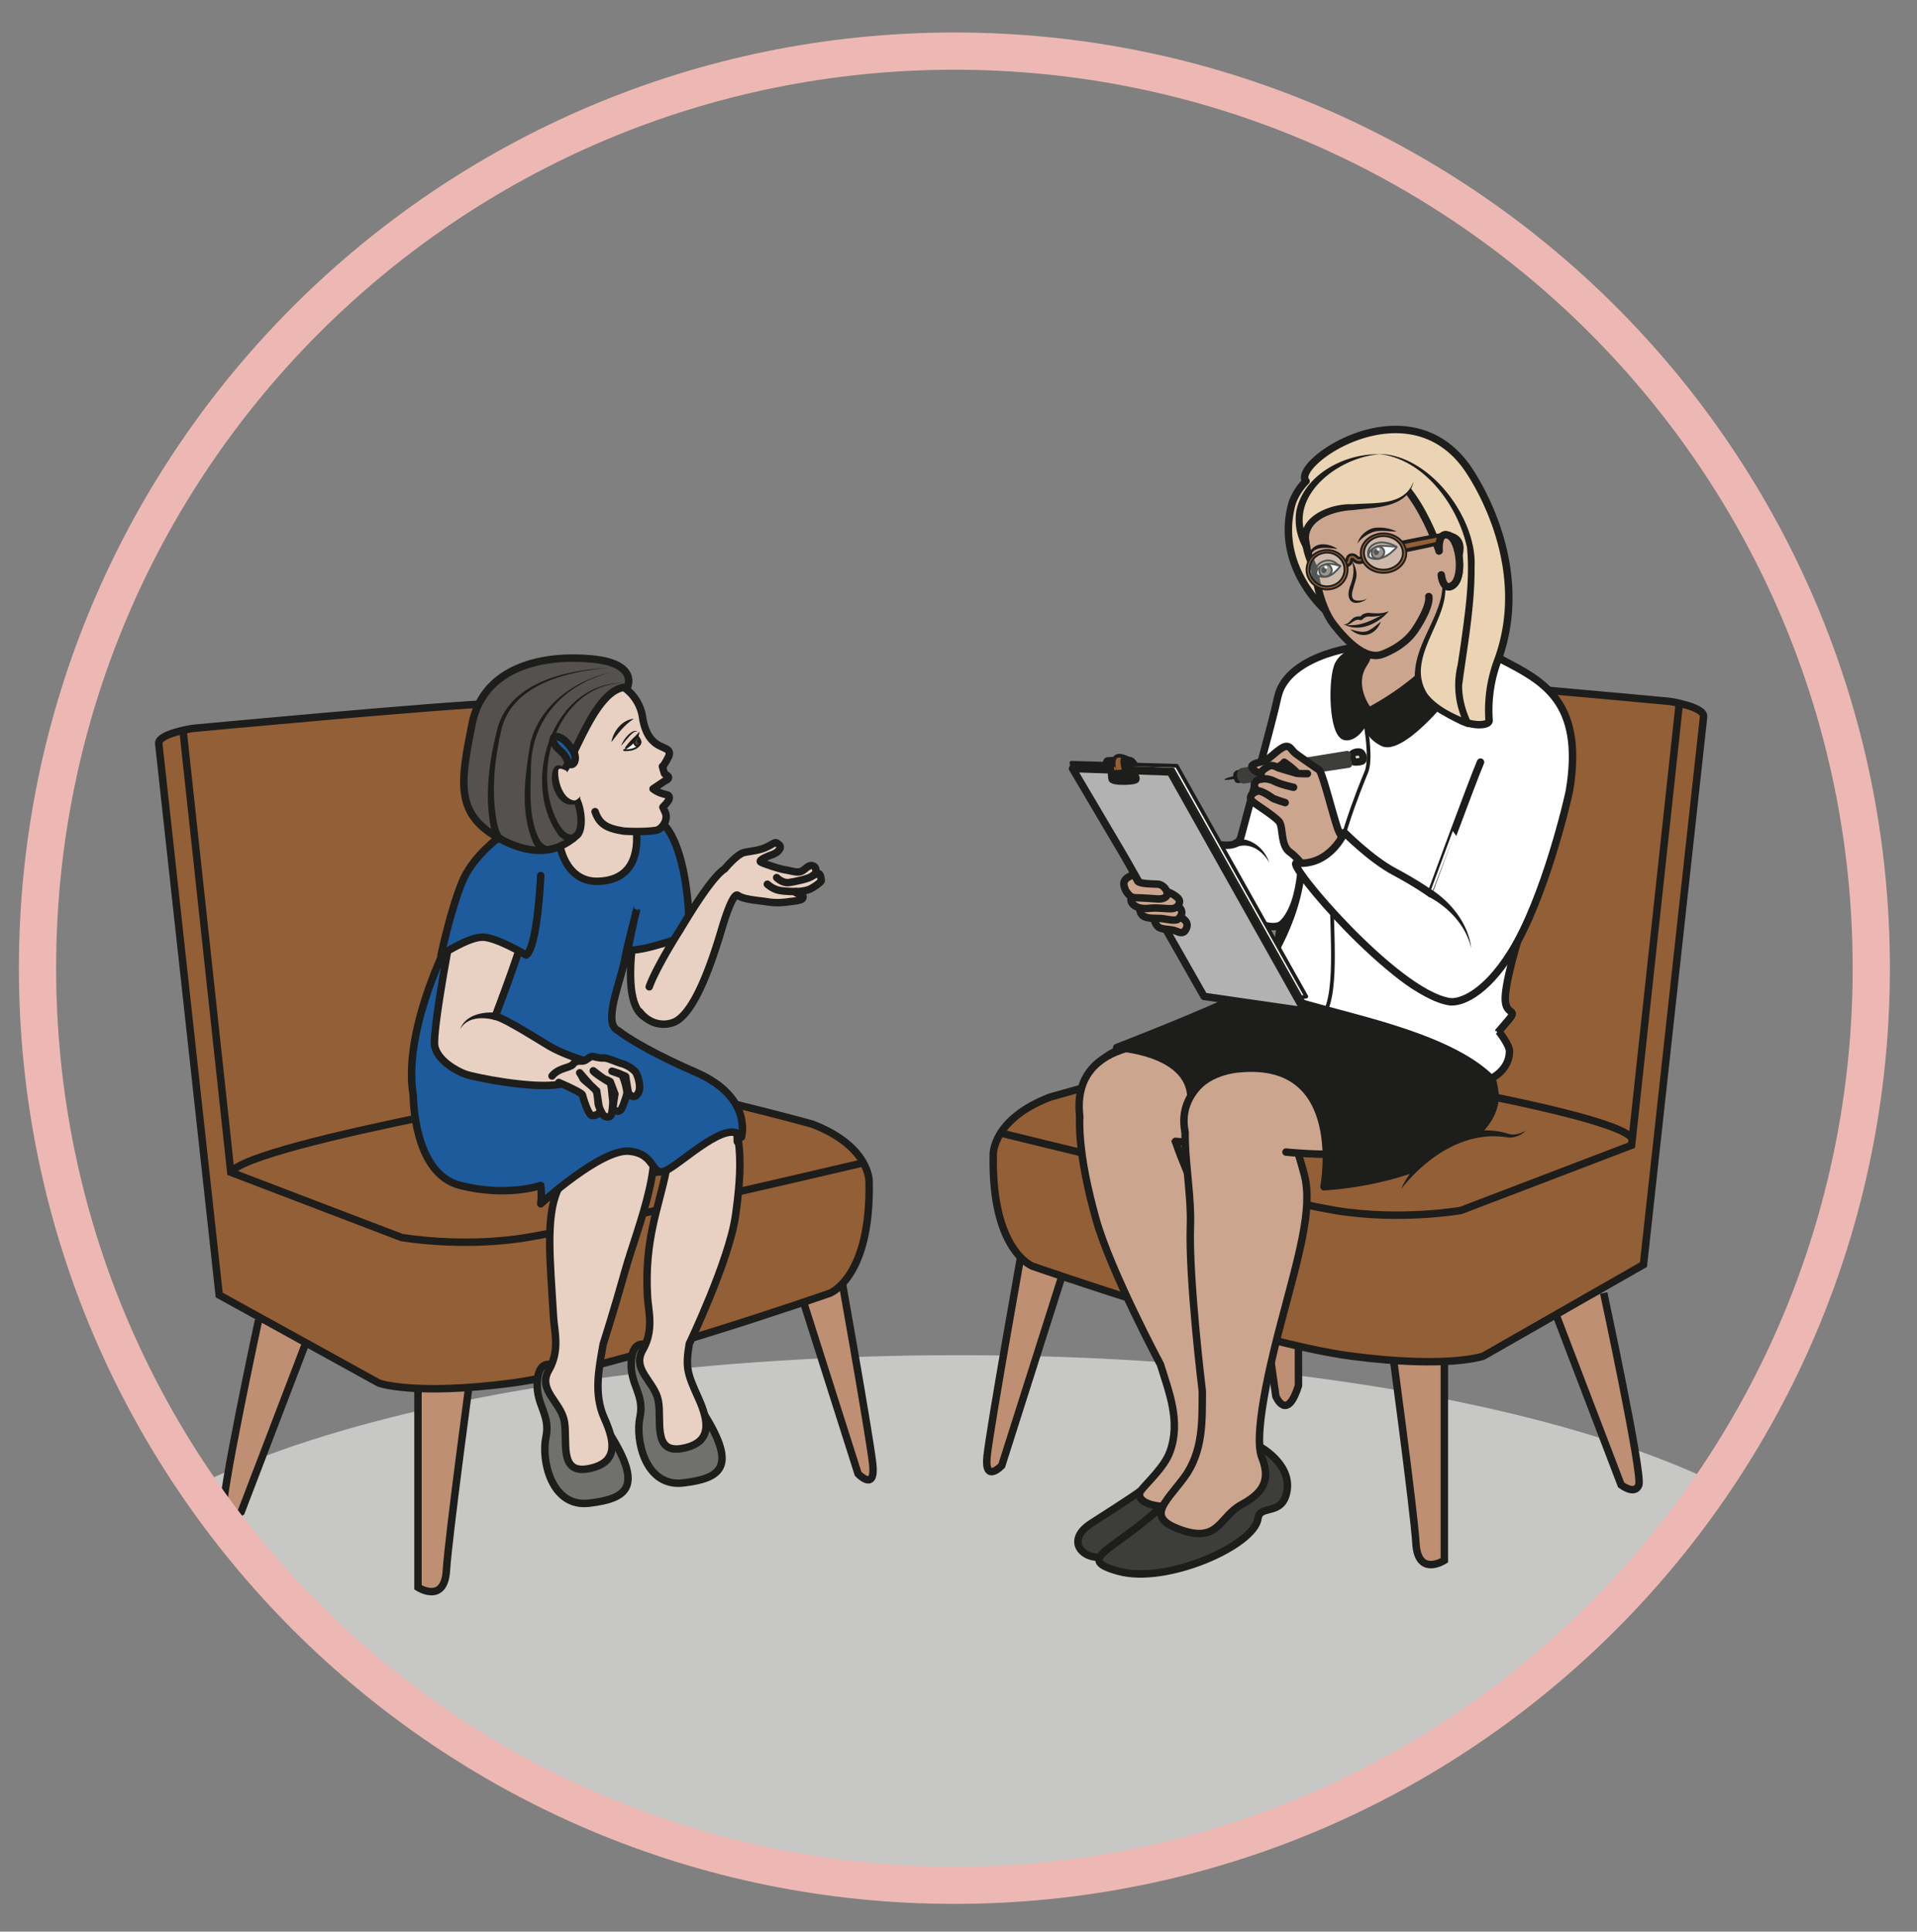 <?xml version="1.0" encoding="UTF-8" standalone="no"?><svg xmlns="http://www.w3.org/2000/svg" xml:space="preserve" viewBox="0 0 343.33 345.88"><rect x="0" y="0" width="343.33" height="345.88" fill="#808080" stroke="none"/><defs><clipPath id="a" clipPathUnits="userSpaceOnUse"><path d="M5.04 129.42C5.04 61.4 60.19 6.24 128.23 6.24c68.03 0 123.19 55.15 123.19 123.18 0 68.04-55.16 123.2-123.2 123.2-68.03 0-123.18-55.16-123.18-123.2"/></clipPath><clipPath id="b" clipPathUnits="userSpaceOnUse"><path d="M183.03 187.64h5.71v-4.93h-5.71z"/></clipPath><clipPath id="c" clipPathUnits="userSpaceOnUse"><path d="M175.73 185.4h5.15v-4.92h-5.15z"/></clipPath><clipPath id="d" clipPathUnits="userSpaceOnUse"><path d="M0 259.4h257.5V0H0Z"/></clipPath></defs><g clip-path="url(#a)" transform="matrix(1.333 0 0 -1.333 0 345.88)"><path d="M0 0c0-20.35-53.86-36.84-120.3-36.84S-240.6-20.34-240.6 0c0 20.35 53.86 36.84 120.3 36.84S0 20.34 0 0" style="fill:#c7c7c6;fill-opacity:1;fill-rule:nonzero;stroke:none" transform="translate(249.15 40.6)"/><path d="m0 0 8.8-23s1.85-1.44 2.38 0c.52 1.43-4.72 25.78-4.72 25.78" style="fill:#be8f73;fill-opacity:1;fill-rule:nonzero;stroke:#1d1d1b;stroke-width:1;stroke-linecap:butt;stroke-linejoin:miter;stroke-miterlimit:10;stroke-dasharray:none;stroke-opacity:1" transform="translate(209.01 83.01)"/><path d="M0 0v-30.05s-3.56-2.3-3.82 2.3C-4.1-23.17-7.25 0-7.25 0" style="fill:#be8f73;fill-opacity:1;fill-rule:nonzero;stroke:#1d1d1b;stroke-width:1;stroke-linecap:butt;stroke-linejoin:miter;stroke-miterlimit:10;stroke-dasharray:none;stroke-opacity:1" transform="translate(194.06 79.93)"/><path d="m0 0 1.77-12.48s1.47-3.56 3.04 1.44L4.79-.67" style="fill:#be8f73;fill-opacity:1;fill-rule:nonzero;stroke:#1d1d1b;stroke-width:1;stroke-linecap:butt;stroke-linejoin:miter;stroke-miterlimit:10;stroke-dasharray:none;stroke-opacity:1" transform="translate(169.65 84.4)"/><path d="m0 0-9.63-30.29S-12-32.8-11.6-29.02C-11.2-25.22-6.77-.5-6.77-.5" style="fill:#be8f73;fill-opacity:1;fill-rule:nonzero;stroke:#1d1d1b;stroke-width:1;stroke-linecap:butt;stroke-linejoin:miter;stroke-miterlimit:10;stroke-dasharray:none;stroke-opacity:1" transform="translate(144.22 92.9)"/><path d="m0 0-8.08-73.61-21.5-12.28s-4.64-1.72-17.82 0c-13.18 1.73-42.76 12.07-42.76 12.07s-5.54 2.05-5.28 14.97c0 0-.19 4.74 7.65 7.75 0 0 21.95 6.32 28.8 6.6l6 46.54s-1.05 3.7 7.12 3.41c8.17-.28 41.39-3.41 41.39-3.41S.13 1.32 0 0" style="fill:#935f36;fill-opacity:1;fill-rule:nonzero;stroke:none" transform="translate(228.89 163.21)"/><path d="m0 0-8.08-73.61-21.5-12.28s-4.64-1.72-17.82 0c-13.18 1.73-42.76 12.07-42.76 12.07s-5.54 2.05-5.28 14.97c0 0-.19 4.74 7.65 7.75 0 0 21.95 6.32 28.8 6.6l6 46.54s-1.05 3.7 7.12 3.41c8.17-.28 41.39-3.41 41.39-3.41S.13 1.32 0 0z" style="fill:none;stroke:#1d1d1b;stroke-width:1;stroke-linecap:butt;stroke-linejoin:miter;stroke-miterlimit:10;stroke-dasharray:none;stroke-opacity:1" transform="translate(228.89 163.21)"/><path d="m0 0-6.42-59.37-22.93-8.76s-8.17-1.44-16.87 0c-8.7 1.44-44.95 10.4-44.95 10.4" style="fill:none;stroke:#1d1d1b;stroke-width:1;stroke-linecap:butt;stroke-linejoin:miter;stroke-miterlimit:10;stroke-dasharray:none;stroke-opacity:1" transform="translate(225.63 165.01)"/><path d="M0 0s48.8-7.25 51.58-11.3" style="fill:none;stroke:#1d1d1b;stroke-width:1;stroke-linecap:butt;stroke-linejoin:miter;stroke-miterlimit:10;stroke-dasharray:none;stroke-opacity:1" transform="translate(167.73 117.85)"/><path d="M0 0s2.22 1.02 2.8-2.58c.57-3.6-1.78-5.36-.54-8.83 1.25-3.48-14-11.75-20.64-10.88-2.14.28-3.56 2.49-.56 4.48 1.2.79 5.67 3.6 6.78 4.47 1.03.81 2.18 1.6 3.4 2.3C.28-5.85 0 0 0 0" style="fill:#3d3d3c;fill-opacity:1;fill-rule:nonzero;stroke:none" transform="translate(165.48 72.61)"/><path d="M0 0s2.22 1.02 2.8-2.58c.57-3.6-1.78-5.36-.54-8.83 1.25-3.48-14-11.75-20.64-10.88-2.14.28-3.56 2.49-.56 4.48 1.2.79 5.67 3.6 6.78 4.47 1.03.81 2.18 1.6 3.4 2.3C.28-5.85 0 0 0 0Z" style="fill:none;stroke:#1d1d1b;stroke-width:1;stroke-linecap:butt;stroke-linejoin:round;stroke-miterlimit:10;stroke-dasharray:none;stroke-opacity:1" transform="translate(165.48 72.61)"/><path d="M0 0c2.35-2.95-1.5-5.2-1.76-8.33-.27-3.13-2.84-6.72-8.12-6.35-2.55.18-3.5 1.23-2.83 2.14.72.97 3.12 3.1 3.88 5.2C-7.35-3.26-8.97.7-10.11 4.38c0 0-6.76 12.66-8.68 19.6-1.92 6.95-3.95 16.98.47 20.96 4.42 3.97 6.17 1.47 10.23-10.6C-6.21 28.72-3 23.84-2.52 14.6-2.42 12.46-2.35 2.95 0 0" style="fill:#cca58f;fill-opacity:1;fill-rule:nonzero;stroke:none" transform="translate(166.02 71.81)"/><path d="M0 0c2.35-2.95-1.5-5.2-1.76-8.33-.27-3.13-2.84-6.72-8.12-6.35-2.55.18-3.5 1.23-2.83 2.14.72.97 3.12 3.1 3.88 5.2C-7.35-3.26-8.97.7-10.11 4.38c0 0-6.76 12.66-8.68 19.6-1.92 6.95-3.95 16.98.47 20.96 4.42 3.97 6.17 1.47 10.23-10.6C-6.21 28.72-3 23.84-2.52 14.6-2.42 12.46-2.35 2.95 0 0Z" style="fill:none;stroke:#1d1d1b;stroke-width:1;stroke-linecap:round;stroke-linejoin:round;stroke-miterlimit:10;stroke-dasharray:none;stroke-opacity:1" transform="translate(166.02 71.81)"/><path d="M0 0s16.7-1.78 19.18 4.38c2.48 6.17-18.8 8.76-18.8 8.76s-14.54 1.43-13.24-9.77" style="fill:#cca58f;fill-opacity:1;fill-rule:nonzero;stroke:#1d1d1b;stroke-width:1;stroke-linecap:round;stroke-linejoin:round;stroke-miterlimit:10;stroke-dasharray:none;stroke-opacity:1" transform="translate(157.93 106.16)"/><path d="M0 0s4.2-2.24 3.67-5.85C3.13-9.45 0-7.68-.24-9.64c-.47-3.63-12.32-8.89-18.74-7.1-6.43 1.79.12 2.83 7.22 10.09C-4.65.6 0 0 0 0" style="fill:#3d3d3c;fill-opacity:1;fill-rule:nonzero;stroke:none" transform="translate(169.26 65.15)"/><path d="M0 0s4.2-2.24 3.67-5.85C3.13-9.45 0-7.68-.24-9.64c-.47-3.63-12.32-8.89-18.74-7.1-6.43 1.79.12 2.83 7.22 10.09C-4.65.6 0 0 0 0Z" style="fill:none;stroke:#1d1d1b;stroke-width:1;stroke-linecap:butt;stroke-linejoin:round;stroke-miterlimit:10;stroke-dasharray:none;stroke-opacity:1" transform="translate(169.26 65.15)"/><path d="M0 0c1.37-3.42-.28-4.98-2.76-6.35-2.95-1.61-3-5.1-7.96-3.43-4.96 1.69-2.41 3.5.24 7.04C-7.82.81-8.03 5.06-8 8.9c0 0-1.86 15.13-1.6 22.29.25 7.16-2.96 16.7 2.5 19.4 5.44 2.7 9.55-.34 12.8-12.6 1.2-4.6-.8-11.03-3.16-20.02C2 15.88-1.37 3.42 0 0" style="fill:#cca58f;fill-opacity:1;fill-rule:nonzero;stroke:none" transform="translate(169.54 63.7)"/><path d="M0 0c1.37-3.42-.28-4.98-2.76-6.35-2.95-1.61-3-5.1-7.96-3.43-4.96 1.69-2.41 3.5.24 7.04C-7.82.81-8.03 5.06-8 8.9c0 0-1.86 15.13-1.6 22.29.25 7.16-2.96 16.7 2.5 19.4 5.44 2.7 9.55-.34 12.8-12.6 1.2-4.6-.8-11.03-3.16-20.02C2 15.88-1.37 3.42 0 0Z" style="fill:none;stroke:#1d1d1b;stroke-width:1;stroke-linecap:round;stroke-linejoin:round;stroke-miterlimit:10;stroke-dasharray:none;stroke-opacity:1" transform="translate(169.54 63.7)"/><path d="M0 0s18.54-1.99 21.02 4.18c2.48 6.16-10.04 11.56-10.04 11.56s-26.95-.96-24.54-13.04" style="fill:#cca58f;fill-opacity:1;fill-rule:nonzero;stroke:#1d1d1b;stroke-width:1;stroke-linecap:round;stroke-linejoin:round;stroke-miterlimit:10;stroke-dasharray:none;stroke-opacity:1" transform="translate(172.78 104.72)"/><path d="M0 0c-3.8-2.11-17.02-7.22-17.02-7.22s9.49-.47 9.97-6.4c0 0 1.52 3.07 6.47 3.55 14.7 1.41 11.42-15.85 11.42-15.85 12.43.85 23.56 6.48 22.96 12.58-.6 6.1-9.11 17.18-10.08 19.42" style="fill:#1d1d1b;fill-opacity:1;fill-rule:nonzero;stroke:#1d1d1b;stroke-width:1;stroke-linecap:round;stroke-linejoin:round;stroke-miterlimit:10;stroke-dasharray:none;stroke-opacity:1" transform="translate(167.05 125.98)"/><path d="M0 0c.08-.97-3.55-9.96 3.22-11.79 1.03-.28 1.24-1.58 1.24-1.58-4.47-4.98-6.3-13.04-8.32-13.09-1.26-.03-12.1 2.2-11.04 4.54 0 0 2.33 11.67.62 11.8 0 0 6.24 7.71 4.64 8.14" style="fill:#cca58f;fill-opacity:1;fill-rule:nonzero;stroke:#1d1d1b;stroke-width:1;stroke-linecap:round;stroke-linejoin:round;stroke-miterlimit:10;stroke-dasharray:none;stroke-opacity:1" transform="translate(195.2 184.28)"/><path d="M0 0c-8.64 8.54-33.34 9.6-30.9 13.88 1.4 2.49 6 9.11 5.5 17.79 0 0 .37-7.95-2.59-10.82-1.27-1.24-4.45.5-4.45.5l-5.76 10.2c.44.33 4.04-1.16 4.59.92 1.33 5.07 4.12 14.98 4.95 18.79 1.3 5.95 12.08 7.11 11.48 6.63-4.06-3.32.76-8.55.76-8.55s7.15.9 11.53 10.32l6.26-3.35c2.81-1.52 9.58-10.4 9.32-16.61 0 0-3.81-11.03-5.6-16.37C3.31 18 1.76 12.41 1.91 10.43c.15-1.98 1.73-1.04.42-2.58-1.3-1.54-1.3-1.51-1.3-1.51s1.44-1.82 1.44-2.68C2.47 1.12 0 0 0 0" style="fill:#fff;fill-opacity:1;fill-rule:nonzero;stroke:none" transform="translate(200.34 114.6)"/><path d="M0 0c-8.64 8.54-33.34 9.6-30.9 13.88 1.4 2.49 6 9.11 5.5 17.79 0 0 .37-7.95-2.59-10.82-1.27-1.24-4.45.5-4.45.5l-5.76 10.2c.44.33 4.04-1.16 4.59.92 1.33 5.07 4.12 14.98 4.95 18.79 1.3 5.95 12.08 7.11 11.48 6.63-4.06-3.32.76-8.55.76-8.55s7.15.9 11.53 10.32l6.26-3.35c2.81-1.52 9.58-10.4 9.32-16.61 0 0-3.81-11.03-5.6-16.37C3.31 18 1.76 12.41 1.91 10.43c.15-1.98 1.73-1.04.42-2.58-1.3-1.54-1.3-1.51-1.3-1.51s1.44-1.82 1.44-2.68C2.47 1.12 0 0 0 0Z" style="fill:none;stroke:#1d1d1b;stroke-width:1;stroke-linecap:round;stroke-linejoin:round;stroke-miterlimit:10;stroke-dasharray:none;stroke-opacity:1" transform="translate(200.34 114.6)"/><path d="M0 0s-2.05.13-3.04-1.68c-.98-1.8-.85-9.73 1.02-9.74 1.87-.02 3.03 3.41 3.03 3.41S-1.75-4.65.4-1.5C1.39-.05 0 0 0 0" style="fill:#1d1d1b;fill-opacity:1;fill-rule:nonzero;stroke:none" transform="translate(182.9 171.94)"/><path d="M0 0s-2.05.13-3.04-1.68c-.98-1.8-.85-9.73 1.02-9.74 1.87-.02 3.03 3.41 3.03 3.41S-1.75-4.65.4-1.5C1.39-.05 0 0 0 0Z" style="fill:none;stroke:#1d1d1b;stroke-width:1;stroke-linecap:round;stroke-linejoin:round;stroke-miterlimit:10;stroke-dasharray:none;stroke-opacity:1" transform="translate(182.9 171.94)"/><path d="M0 0s1.15-5.62.32-7.62c-.84-2-4.65-11.34-4.64-17.05 0-5.71 1-15.14-2.16-16.48" style="fill:none;stroke:#1d1d1b;stroke-width:.5;stroke-linecap:round;stroke-linejoin:round;stroke-miterlimit:10;stroke-dasharray:none;stroke-opacity:1" transform="translate(183.26 163.4)"/><path d="M0 0c4.31 2.02 7.69 19.52 10 21.5 2.32 2-2.02 4.62-2.02 4.62l-7.8 1.2L-6.6 8.46" style="fill:#cca58f;fill-opacity:1;fill-rule:nonzero;stroke:#1d1d1b;stroke-width:1;stroke-linecap:round;stroke-linejoin:round;stroke-miterlimit:10;stroke-dasharray:none;stroke-opacity:1" transform="translate(198.87 128.06)"/><path d="m0 0 1.33.35-.11.62-1.33-.4Z" style="fill:#c7c7c6;fill-opacity:1;fill-rule:nonzero;stroke:none" transform="translate(180.67 157.04)"/><path d="m0 0 1.33.35-.11.62-1.33-.4Z" style="fill:none;stroke:#1d1d1b;stroke-width:1;stroke-linecap:round;stroke-linejoin:round;stroke-miterlimit:10;stroke-dasharray:none;stroke-opacity:1" transform="translate(180.67 157.04)"/><path d="M0 0s-.47.74-.2 1c.28.27 1 .4 1.21.15.31-.35.38-.98.07-1.1C.76-.04.08-.14 0 0" style="fill:#ededed;fill-opacity:1;fill-rule:nonzero;stroke:none" transform="translate(181.88 157.18)"/><path d="M0 0s-.47.74-.2 1c.28.27 1 .4 1.21.15.31-.35.38-.98.07-1.1C.76-.04.08-.14 0 0Z" style="fill:none;stroke:#1d1d1b;stroke-width:1;stroke-linecap:round;stroke-linejoin:round;stroke-miterlimit:10;stroke-dasharray:none;stroke-opacity:1" transform="translate(181.88 157.18)"/><path d="M0 0s-1.92-.39-2-.2c-.1.19 2 .64 2 .64z" style="fill:#1d1d1b;fill-opacity:1;fill-rule:nonzero;stroke:none" transform="translate(166.52 154.96)"/><path d="M0 0c-.1-.03-.92-.18-.92-.18s-.24.51-.13.67c.1.16.9.18.9.18z" style="fill:#c7c7c6;fill-opacity:1;fill-rule:nonzero;stroke:none" transform="translate(167.26 154.96)"/><path d="M0 0c-.1-.03-.92-.18-.92-.18s-.24.51-.13.67c.1.16.9.18.9.18z" style="fill:none;stroke:#1d1d1b;stroke-width:1;stroke-linecap:round;stroke-linejoin:round;stroke-miterlimit:10;stroke-dasharray:none;stroke-opacity:1" transform="translate(167.26 154.96)"/><path d="M0 0s-.03.2-.18.58c-.16.37 0 .7 0 .7l-14.1-2.29s-.28-.15-.17-.6c.1-.46.39-.5.39-.5z" style="fill:#3d3d3c;fill-opacity:1;fill-rule:nonzero;stroke:none" transform="translate(181.18 156.83)"/><path d="M0 0s-.03.2-.18.58c-.16.37 0 .7 0 .7l-14.1-2.29s-.28-.15-.17-.6c.1-.46.39-.5.39-.5L0 0" style="fill:none;stroke:#3d3d3c;stroke-width:1;stroke-linecap:round;stroke-linejoin:round;stroke-miterlimit:10;stroke-dasharray:none;stroke-opacity:1" transform="translate(181.18 156.83)"/><path d="M0 0s.82.46.91.69C.91.69 2.6-.48 2.58-.8 2.58-.79.11-.1 0 0m25.12-21.88a17.96 17.96 0 0 1-3.94 3.43c-3.13 1.96-9.69 6.21-10.56 7 0 0-1.89 1.4-2.54 3.26-.66 1.86-2.05 7.55-2.5 7.85-.46.3-2.62 1.79-3.2 2.24-.56.45-.72 1.2-1.6.8C-.08 2.27-1.15 1.06-1.8.85c-.64-.2-1.99-.4-1.57-.97.42-.57 1.16-.71 1.16-.71s-.07-.66.13-.73c0 0-.74-.02-.98-.58-.23-.56.37-1.04.37-1.04s-.7-.27-.84-.6c-.14-.34-.18-.56.5-1.06.69-.5 2.62-1.74 3.23-2.43.61-.7.16-3.17 1.44-4.1 1.28-.92 2.39-2.6 2.57-2.97 0 0 9.87-13.92 16.62-16.2a7.15 7.15 0 0 1 8.44 4.3" style="fill:#cca58f;fill-opacity:1;fill-rule:nonzero;stroke:none" transform="translate(171.64 156.4)"/><path d="M0 0s.82.46.91.69C.91.69 2.6-.48 2.58-.8 2.58-.79.11-.1 0 0zm25.12-21.88a17.96 17.96 0 0 1-3.94 3.43c-3.13 1.96-9.69 6.21-10.56 7 0 0-1.89 1.4-2.54 3.26-.66 1.86-2.05 7.55-2.5 7.85-.46.3-2.62 1.79-3.2 2.24-.56.45-.72 1.2-1.6.8C-.08 2.27-1.15 1.06-1.8.85c-.64-.2-1.99-.4-1.57-.97.42-.57 1.16-.71 1.16-.71s-.07-.66.13-.73c0 0-.74-.02-.98-.58-.23-.56.37-1.04.37-1.04s-.7-.27-.84-.6c-.14-.34-.18-.56.5-1.06.69-.5 2.62-1.74 3.23-2.43.61-.7.16-3.17 1.44-4.1 1.28-.92 2.39-2.6 2.57-2.97 0 0 9.87-13.92 16.62-16.2a7.15 7.15 0 0 1 8.44 4.3" style="fill:none;stroke:#1d1d1b;stroke-width:1;stroke-linecap:round;stroke-linejoin:round;stroke-miterlimit:10;stroke-dasharray:none;stroke-opacity:1" transform="translate(171.64 156.4)"/><path d="M0 0s-1.08-.03-1.44.07" style="fill:none;stroke:#1d1d1b;stroke-width:1;stroke-linecap:round;stroke-linejoin:round;stroke-miterlimit:10;stroke-dasharray:none;stroke-opacity:1" transform="translate(175.66 155.55)"/><path d="M0 0s-1.66.34-2.56.8c-.9.46-1.68.33-1.68.33" style="fill:none;stroke:#1d1d1b;stroke-width:1;stroke-linecap:round;stroke-linejoin:round;stroke-miterlimit:10;stroke-dasharray:none;stroke-opacity:1" transform="translate(173.8 153.72)"/><path d="M0 0s-1.46.45-1.7.62c-.25.18-1.66 1.17-2.12.91" style="fill:none;stroke:#1d1d1b;stroke-width:1;stroke-linecap:round;stroke-linejoin:round;stroke-miterlimit:10;stroke-dasharray:none;stroke-opacity:1" transform="translate(172.67 151.66)"/><path d="M0 0s-.7.39-1.1.18c-.39-.2-1.1-.59-1.11-1" style="fill:none;stroke:#1d1d1b;stroke-width:1;stroke-linecap:round;stroke-linejoin:round;stroke-miterlimit:10;stroke-dasharray:none;stroke-opacity:1" transform="translate(171.64 156.4)"/><path d="M0 0c.21-.03 2.77.25 3.1-.06.32-.31 1.45-1.98 1.45-1.98L.07-2.05S-.63.1 0 0" style="fill:#3d3d3c;fill-opacity:1;fill-rule:nonzero;stroke:none" transform="translate(148.92 157.28)"/><path d="M0 0c.21-.03 2.77.25 3.1-.06.32-.31 1.45-1.98 1.45-1.98L.07-2.05S-.63.1 0 0z" style="fill:none;stroke:#1d1d1b;stroke-width:1;stroke-linecap:round;stroke-linejoin:round;stroke-miterlimit:10;stroke-dasharray:none;stroke-opacity:1" transform="translate(148.92 157.28)"/><path d="m0 0 14.16-.4 17.4-31-3.88-.58z" style="fill:#fff;fill-opacity:1;fill-rule:evenodd;stroke:none" transform="translate(143.95 157.01)"/><path d="m0 0 14.16-.4 17.4-31-3.88-.58z" style="fill:none;stroke:#1d1d1b;stroke-width:.5;stroke-linecap:round;stroke-linejoin:round;stroke-miterlimit:10;stroke-dasharray:none;stroke-opacity:1" transform="translate(143.95 157.01)"/><path d="m0 0 13.82-.54 17.62-31.37-13.24 1.26z" style="fill:#fff;fill-opacity:1;fill-rule:evenodd;stroke:none" transform="translate(143.86 156.75)"/><path d="m0 0 13.82-.54 17.62-31.37-13.24 1.26z" style="fill:none;stroke:#1d1d1b;stroke-width:.25;stroke-linecap:round;stroke-linejoin:round;stroke-miterlimit:10;stroke-dasharray:none;stroke-opacity:1" transform="translate(143.86 156.75)"/><path d="m0 0-6.9 11.68 13.14-.46 18.03-32.1-13.5 1.95Z" style="fill:#b2b2b2;fill-opacity:1;fill-rule:nonzero;stroke:none" transform="translate(151 144.56)"/><path d="m0 0-6.9 11.68 13.14-.46 18.03-32.1-13.5 1.95Z" style="fill:none;stroke:#1d1d1b;stroke-width:1;stroke-linecap:round;stroke-linejoin:round;stroke-miterlimit:10;stroke-dasharray:none;stroke-opacity:1" transform="translate(151 144.56)"/><path d="M0 0s1.77-1.66 1.2-1.89c-.56-.22-3.1-.28-3.12.16-.02.44-.24 1.57.2 1.65C-1.25.02 0 0 0 0" style="fill:#1d1d1b;fill-opacity:1;fill-rule:nonzero;stroke:none" transform="translate(151.32 156.6)"/><path d="M0 0s1.77-1.66 1.2-1.89c-.56-.22-3.1-.28-3.12.16-.02.44-.24 1.57.2 1.65C-1.25.02 0 0 0 0Z" style="fill:none;stroke:#1d1d1b;stroke-width:1;stroke-linecap:round;stroke-linejoin:round;stroke-miterlimit:10;stroke-dasharray:none;stroke-opacity:1" transform="translate(151.32 156.6)"/><path d="M0 0s-.66.28-.8-.05.1-1.44.24-1.65l-1.31-.1S-2.07-.77-2-.35c.05.3.16.52.3.61C-1.1.66 0 0 0 0" style="fill:#935f36;fill-opacity:1;fill-rule:nonzero;stroke:none" transform="translate(151.63 157.57)"/><path d="M0 0s-.66.28-.8-.05.1-1.44.24-1.65l-1.31-.1S-2.07-.77-2-.35c.05.3.16.52.3.61C-1.1.66 0 0 0 0Z" style="fill:none;stroke:#1d1d1b;stroke-width:.5;stroke-linecap:round;stroke-linejoin:round;stroke-miterlimit:10;stroke-dasharray:none;stroke-opacity:1" transform="translate(151.63 157.57)"/><path d="M0 0c5.47-2.84 11.2-5.56 9.16-17.67C9-18.52 5.9-32.08 1.3-39.42-2.2-45-5.55-46.22-7-45.97c-7.29 1.21-22.07 18.75-20.5 18.61 4.53-.39 6.43 4.11 6.43 4.11s3.55-3.58 6.67-5.24c3.11-1.66 4.95-3 4.95-3S-3.82-16.2-2.78-13.8" style="fill:#fff;fill-opacity:1;fill-rule:nonzero;stroke:#1d1d1b;stroke-width:1;stroke-linecap:round;stroke-linejoin:round;stroke-miterlimit:10;stroke-dasharray:none;stroke-opacity:1" transform="translate(201.7 170.9)"/><path d="M0 0s.12-1.12.72-1.5c.61-.37 1.71-.2 2.38-.53.67-.33 1-.13 1.13.07.13.2.98 1.28-1.07 2.02C1.1.81 0 0 0 0" style="fill:#cca58f;fill-opacity:1;fill-rule:evenodd;stroke:none" transform="translate(154.98 136.41)"/><path d="M0 0s.12-1.12.72-1.5c.61-.37 1.71-.2 2.38-.53.67-.33 1-.13 1.13.07.13.2.98 1.28-1.07 2.02C1.1.81 0 0 0 0Z" style="fill:none;stroke:#1d1d1b;stroke-width:1;stroke-linecap:round;stroke-linejoin:round;stroke-miterlimit:10;stroke-dasharray:none;stroke-opacity:1" transform="translate(154.98 136.41)"/><path d="M0 0c.07-.29.03-1.13.66-1.44.63-.31 1.58-.23 2.21-.26.63-.03 1.94-.41 2.33-.1.39.32 1.11 1.2-.38 2C3.33 1 0 0 0 0" style="fill:#cca58f;fill-opacity:1;fill-rule:evenodd;stroke:none" transform="translate(153.06 137.8)"/><path d="M0 0c.07-.29.03-1.13.66-1.44.63-.31 1.58-.23 2.21-.26.63-.03 1.94-.41 2.33-.1.39.32 1.11 1.2-.38 2C3.33 1 0 0 0 0Z" style="fill:none;stroke:#1d1d1b;stroke-width:1;stroke-linecap:round;stroke-linejoin:round;stroke-miterlimit:10;stroke-dasharray:none;stroke-opacity:1" transform="translate(153.06 137.8)"/><path d="M0 0c0-.1-.71-.85.01-1.48s1.65-.54 2.47-.46c.82.07 2.07-.12 2.74-.07.68.04 1.2.75.9 1.25C5.83-.26 4.34.6 3.1.53 1.87.46 0 0 0 0" style="fill:#cca58f;fill-opacity:1;fill-rule:evenodd;stroke:none" transform="translate(152.27 139.43)"/><path d="M0 0c0-.1-.71-.85.01-1.48s1.65-.54 2.47-.46c.82.07 2.07-.12 2.74-.07.68.04 1.2.75.9 1.25C5.83-.26 4.34.6 3.1.53 1.87.46 0 0 0 0Z" style="fill:none;stroke:#1d1d1b;stroke-width:1;stroke-linecap:round;stroke-linejoin:round;stroke-miterlimit:10;stroke-dasharray:none;stroke-opacity:1" transform="translate(152.27 139.43)"/><path d="M0 0c-.49-.3-.9-.4-1.16-.93-.2-.4.17-1.22.28-1.35.22-.26.48-.85 1.3-.84.82 0 2.3-.12 2.9-.16.6-.04 1.27.16 1.3.65.02.5-.53 1.31-1.3 1.34-.78.03-2.37.03-2.67.4C.6-.82.18.1 0 0" style="fill:#cca58f;fill-opacity:1;fill-rule:evenodd;stroke:none" transform="translate(152.21 142)"/><path d="M0 0c-.49-.3-.9-.4-1.16-.93-.2-.4.17-1.22.28-1.35.22-.26.48-.85 1.3-.84.82 0 2.3-.12 2.9-.16.6-.04 1.27.16 1.3.65.02.5-.53 1.31-1.3 1.34-.78.03-2.37.03-2.67.4C.6-.82.18.1 0 0Z" style="fill:none;stroke:#1d1d1b;stroke-width:1;stroke-linecap:round;stroke-linejoin:round;stroke-miterlimit:10;stroke-dasharray:none;stroke-opacity:1" transform="translate(152.21 142)"/><path d="M0 0s4.25-.74 4-3.11C3.73-5.5-5.64-17.43-8.66-15.86c-3.02 1.56-1.86 4.2-1.86 4.2S1.12-5.7 0 0" style="fill:#1d1d1b;fill-opacity:1;fill-rule:nonzero;stroke:none" transform="translate(194.43 175.6)"/><path d="M0 0s4.25-.74 4-3.11C3.73-5.5-5.64-17.43-8.66-15.86c-3.02 1.56-1.86 4.2-1.86 4.2S1.12-5.7 0 0z" style="fill:none;stroke:#1d1d1b;stroke-width:1;stroke-linecap:round;stroke-linejoin:round;stroke-miterlimit:10;stroke-dasharray:none;stroke-opacity:1" transform="translate(194.43 175.6)"/><path d="M0 0c-.64 1.06-.26 17.81-.26 17.81-5.95 2.36-16.12-4.63-16.12-4.63s-7.05 5.95-4.6 14.57a8.02 8.02 0 0 0 1.85 2.89c-2.04 2.3 13.41 13.15 21.54 1.98 0 0 9.18-12.39 4.26-25.96a19.1 19.1 0 0 1-1.2-8.14C5.57-2.47 1.44-2.38 0 0" style="fill:#ead4b3;fill-opacity:1;fill-rule:nonzero;stroke:none" transform="translate(194.6 164.2)"/><path d="M0 0c-.64 1.06-.26 17.81-.26 17.81-5.95 2.36-16.12-4.63-16.12-4.63s-7.05 5.95-4.6 14.57a8.02 8.02 0 0 0 1.85 2.89c-2.04 2.3 13.41 13.15 21.54 1.98 0 0 9.18-12.39 4.26-25.96a19.1 19.1 0 0 1-1.2-8.14C5.57-2.47 1.44-2.38 0 0Z" style="fill:none;stroke:#1d1d1b;stroke-width:1;stroke-linecap:round;stroke-linejoin:round;stroke-miterlimit:10;stroke-dasharray:none;stroke-opacity:1" transform="translate(194.6 164.2)"/><path d="M0 0s1.33-3.18.8-6.58c-.63-4.2-5.43-9.49-2.46-13.58 1.56-2.14 5.77-3.69 5.77-3.69s-1.73 3.2-1.14 6.47c.66 3.61 2.4 14.9 1.14 18.62C2.86 4.96-1.35 12.09-7.93 12.38" style="fill:#ead4b3;fill-opacity:1;fill-rule:nonzero;stroke:none" transform="translate(193.12 186.12)"/><path d="M0 0c.91-2.15 1.33-4.55.98-6.92-.7-4.3-5.01-8.68-2.33-12.93 1.34-1.73 3.6-2.76 5.62-3.57l-.56-.65a11.62 11.62 0 0 0-.99 8.1l.4 2.63c.6 4.37 1.28 8.8.86 13.18-1.25 5.66-5.77 11.9-11.9 12.54C-1.07 12.36 5.33 3.78 5-2.77c.04-5.39-.97-10.64-1.67-15.94-.02-1.69.45-3.43 1.2-4.95a.45.45 0 0 0-.57-.62A21.7 21.7 0 0 0 .74-22.7C-1.4-21.58-3.32-19.34-3-16.76c.3 3.58 2.73 6.55 3.51 9.92A13.5 13.5 0 0 1 0 0" style="fill:#1d1d1b;fill-opacity:1;fill-rule:nonzero;stroke:none" transform="translate(193.12 186.12)"/><path d="M0 0s.19-1.9 1.22-1.55c2 .67 1.3 6.32-.24 6.87-1.53.56-1.27-2.1-1.27-2.1S-4.44 16-10.89 14.55c-6.46-1.45-7.06-6.04-7.06-6.04s-1.31-3.4.88-7.66c0 0 .63-4.96 2.58-7.46 1.95-2.5 4.36-4.76 6.45-4.07 0 0 2.94.92 4.54 3.35 2.17 3.28 1.82 4.44 1.82 4.44" style="fill:#cca58f;fill-opacity:1;fill-rule:nonzero;stroke:#1d1d1b;stroke-width:1;stroke-linecap:round;stroke-linejoin:round;stroke-miterlimit:10;stroke-dasharray:none;stroke-opacity:1" transform="translate(193.65 182.23)"/><path d="M0 0c.77-.24 1.58-.48 2.24-.28.7.26 1.29.83 1.9 1.31C3.42-.87 1.5-1.4 0 0" style="fill:#1d1d1b;fill-opacity:1;fill-rule:nonzero;stroke:none" transform="translate(181.4 174.96)"/><path d="M0 0c.67-.03.84.45 1.31.83.26.22.75.3 1.06.23l-.1-.01.13.12c.32.34.95.44 1.33.35.8-.06 1.61-.08 2.37.25-.61-.6-1.57-.72-2.4-.72-.44.04-.67 0-.98-.25C2.59.66 2.38.5 2.2.6 1.31.81.94-.39 0 0" style="fill:#1d1d1b;fill-opacity:1;fill-rule:nonzero;stroke:none" transform="translate(180.48 175.6)"/><path d="M0 0s-.31 1.15 1.53 1.54c.7.14 1.52-.22 1.9-.32.18-.05.4-.07.33-.17C3.65.87 3.2.5 3 .32 2.7.05 1.67-.62.77-.5-.13-.37 0 0 0 0" style="fill:#fff;fill-opacity:1;fill-rule:nonzero;stroke:none" transform="translate(183.87 184.9)"/><path d="M0 0s-.31 1.15 1.53 1.54c.7.14 1.52-.22 1.9-.32.18-.05.4-.07.33-.17C3.65.87 3.2.5 3 .32 2.7.05 1.67-.62.77-.5-.13-.37 0 0 0 0Z" style="fill:none;stroke:#1d1d1b;stroke-width:.25;stroke-linecap:butt;stroke-linejoin:miter;stroke-miterlimit:10;stroke-dasharray:none;stroke-opacity:1" transform="translate(183.87 184.9)"/><path d="M0 0s-.55-1.3.54-1.45c.57-.07.87.43.95.61.07.18.15.92-.81 1.08C.46.27 0 0 0 0" style="fill:#877164;fill-opacity:1;fill-rule:nonzero;stroke:none" transform="translate(184.45 185.88)"/><path d="M0 0s-.55-1.3.54-1.45c.57-.07.87.43.95.61.07.18.15.92-.81 1.08C.46.27 0 0 0 0Z" style="fill:none;stroke:#1d1d1b;stroke-width:.25;stroke-linecap:butt;stroke-linejoin:miter;stroke-miterlimit:10;stroke-dasharray:none;stroke-opacity:1" transform="translate(184.45 185.88)"/><path d="M0 0c.1-.25.23-.29.43-.21.2.07.3.34.2.58C.53.62.38.61.18.54-.02.46-.09.24 0 0" style="fill:#1d1d1b;fill-opacity:1;fill-rule:evenodd;stroke:none" transform="translate(184.6 185.15)"/><path d="M0 0c.1-.08.23-.08.3 0C.35.06.33.2.23.27c-.1.08-.23.09-.3 0C-.12.22-.1.09 0 0" style="fill:#fff;fill-opacity:1;fill-rule:evenodd;stroke:none" transform="translate(185.06 185.55)"/><path d="M0 0c1.05.3 2.26-.32 2.26-.32l.35-.19S1.2-.36.54-.36C-.3-.37-1.3-1.1-1.12-1.84-1.1-2-1.7-.5 0 0" style="fill:#cca58f;fill-opacity:1;fill-rule:nonzero;stroke:none" transform="translate(185.02 186.53)"/><path d="M0 0c1.05.3 2.26-.32 2.26-.32l.35-.19S1.2-.36.54-.36C-.3-.37-1.3-1.1-1.12-1.84-1.1-2-1.7-.5 0 0Z" style="fill:none;stroke:#1d1d1b;stroke-width:.25;stroke-linecap:round;stroke-linejoin:round;stroke-miterlimit:10;stroke-dasharray:none;stroke-opacity:1" transform="translate(185.02 186.53)"/><path d="M0 0s-.31 1.15 1.53 1.54c.7.14.98-.37 1.36-.47.18-.05.4-.07.33-.17a5.79 5.79 0 0 0-.7-.76C2.22-.13 1.67-.62.77-.5-.13-.37 0 0 0 0" style="fill:#fff;fill-opacity:1;fill-rule:nonzero;stroke:none" transform="translate(176.84 182.5)"/><path d="M0 0s-.31 1.15 1.53 1.54c.7.14.98-.37 1.36-.47.18-.05.4-.07.33-.17a5.79 5.79 0 0 0-.7-.76C2.22-.13 1.67-.62.77-.5-.13-.37 0 0 0 0Z" style="fill:none;stroke:#1d1d1b;stroke-width:.25;stroke-linecap:butt;stroke-linejoin:miter;stroke-miterlimit:10;stroke-dasharray:none;stroke-opacity:1" transform="translate(176.84 182.5)"/><path d="M0 0s-.55-1.3.54-1.45c.57-.07.87.43.95.61.07.18.15.92-.81 1.08C.46.27 0 0 0 0" style="fill:#877164;fill-opacity:1;fill-rule:nonzero;stroke:none" transform="translate(177.4 183.47)"/><path d="M0 0s-.55-1.3.54-1.45c.57-.07.87.43.95.61.07.18.15.92-.81 1.08C.46.27 0 0 0 0Z" style="fill:none;stroke:#1d1d1b;stroke-width:.25;stroke-linecap:butt;stroke-linejoin:miter;stroke-miterlimit:10;stroke-dasharray:none;stroke-opacity:1" transform="translate(177.4 183.47)"/><path d="M0 0c.1-.25.23-.29.43-.21.2.07.3.34.2.58C.53.62.38.61.18.54-.02.46-.09.24 0 0" style="fill:#1d1d1b;fill-opacity:1;fill-rule:evenodd;stroke:none" transform="translate(177.55 182.74)"/><path d="M0 0c.1-.08.23-.08.3 0C.35.07.33.2.23.28c-.1.08-.23.09-.3 0C-.11.22-.1.09 0 0" style="fill:#fff;fill-opacity:1;fill-rule:evenodd;stroke:none" transform="translate(178.02 183.14)"/><path d="M0 0c1.05.3 1.72-.47 1.72-.47l.35-.2s-.87.31-1.53.3c-.83 0-1.83-.72-1.66-1.47C-1.1-2-1.7-.5 0 0" style="fill:#cca58f;fill-opacity:1;fill-rule:nonzero;stroke:none" transform="translate(177.98 184.12)"/><path d="M0 0c1.05.3 1.72-.47 1.72-.47l.35-.2s-.87.31-1.53.3c-.83 0-1.83-.72-1.66-1.47C-1.1-2-1.7-.5 0 0Z" style="fill:none;stroke:#1d1d1b;stroke-width:.25;stroke-linecap:round;stroke-linejoin:round;stroke-miterlimit:10;stroke-dasharray:none;stroke-opacity:1" transform="translate(177.98 184.12)"/><path d="M0 0s-4.09.2-8.03-3.17C-13-7.4-9.87-12.32-9.87-12.32c-.96 3.14 2.5 4.77 4.29 5 5.5.71 8.88-.01 10.12 3.72" style="fill:#ead4b3;fill-opacity:1;fill-rule:nonzero;stroke:none" transform="translate(185.4 198.45)"/><path d="M0 0c-5.7-.34-12.98-5.96-9.45-12.05l-.9-.42c-1.18 3.93 3.53 5.91 6.72 5.76 2.94.25 6.96-.29 8.17 3.1-.78-3.64-5.19-3.5-8.1-3.88-2.6-.1-6.79-1.36-5.83-4.7a.5.5 0 0 0-.9-.4 7.62 7.62 0 0 0-.95 4.92C-10.28-2.74-4.7.16 0 0" style="fill:#1d1d1b;fill-opacity:1;fill-rule:nonzero;stroke:none" transform="translate(185.4 198.45)"/><path d="M0 0c.39-.53.64-1.16.69-1.85.17-1.2-1.73-3.82.46-3.63.3.03.66.05.87.26-.03-.17-.23-.24-.36-.32-1.68-.76-2.41.3-1.86 1.89C.28-2.4.52-1.28 0 0" style="fill:#1d1d1b;fill-opacity:1;fill-rule:nonzero;stroke:none" transform="translate(181.56 184.28)"/><path d="M0 0s5.63 1.15 6.24 1.16c.62.01 2.07-.38 1.9-2.17-.15-1.8-.9-.8-.9-.32 0 .5-.32 1.8-.94 1.56C5.7 0 .48-1.06.48-1.06Z" style="fill:#935f36;fill-opacity:1;fill-rule:nonzero;stroke:none" transform="translate(188.24 186.57)"/><path d="M0 0s5.63 1.15 6.24 1.16c.62.01 2.07-.38 1.9-2.17-.15-1.8-.9-.8-.9-.32 0 .5-.32 1.8-.94 1.56C5.7 0 .48-1.06.48-1.06Z" style="fill:none;stroke:#1d1d1b;stroke-width:.5;stroke-linecap:round;stroke-linejoin:round;stroke-miterlimit:10;stroke-dasharray:none;stroke-opacity:1" transform="translate(188.24 186.57)"/><path d="M0 0s-.53-.3-.95.18C-1.14.4-1.6.45-1.7.13c-.12-.42.05-.4-.31-.62" style="fill:none;stroke:#1d1d1b;stroke-width:1;stroke-linecap:round;stroke-linejoin:round;stroke-miterlimit:10;stroke-dasharray:none;stroke-opacity:1" transform="translate(183.01 184.29)"/><path d="M0 0s-.53-.3-.95.18C-1.14.4-1.6.45-1.7.13c-.12-.42.05-.4-.31-.62" style="fill:none;stroke:#935f36;stroke-width:.25;stroke-linecap:round;stroke-linejoin:round;stroke-miterlimit:10;stroke-dasharray:none;stroke-opacity:1" transform="translate(183.01 184.32)"/><g clip-path="url(#b)" style="opacity:.28"><path d="M0 0c0-1.36 1.28-2.47 2.86-2.47C4.43-2.47 5.7-1.37 5.7 0c0 1.36-1.28 2.47-2.85 2.47C1.28 2.47 0 1.37 0 0" style="fill:#d8ecf5;fill-opacity:1;fill-rule:nonzero;stroke:none" transform="translate(183.03 185.17)"/></g><path d="M0 0c-1.39-.34-2.83.36-3.23 1.56-.4 1.2.41 2.45 1.8 2.79 1.4.34 2.84-.36 3.23-1.56C2.2 1.59 1.4.34 0 0m-1.54 4.69c-1.62-.4-2.57-1.86-2.1-3.27C-3.2.02-1.5-.8.12-.4 1.76 0 2.7 1.46 2.24 2.86 1.78 4.26.1 5.08-1.54 4.7" style="fill:#935f36;fill-opacity:1;fill-rule:nonzero;stroke:none" transform="translate(186.59 183.03)"/><path d="M0 0c-1.39-.34-2.83.36-3.23 1.56-.4 1.2.41 2.45 1.8 2.79 1.4.34 2.84-.36 3.23-1.56C2.2 1.59 1.4.34 0 0Zm-1.54 4.69c-1.62-.4-2.57-1.86-2.1-3.27C-3.2.02-1.5-.8.12-.4 1.76 0 2.7 1.46 2.24 2.86 1.78 4.26.1 5.08-1.54 4.7Z" style="fill:none;stroke:#1d1d1b;stroke-width:.25;stroke-linecap:round;stroke-linejoin:round;stroke-miterlimit:10;stroke-dasharray:none;stroke-opacity:1" transform="translate(186.59 183.03)"/><g clip-path="url(#c)" style="opacity:.28"><path d="M0 0a2.52 2.52 0 0 1 2.58-2.47C4-2.47 5.15-1.37 5.15 0a2.52 2.52 0 0 1-2.57 2.47A2.52 2.52 0 0 1 0 0" style="fill:#d8ecf5;fill-opacity:1;fill-rule:nonzero;stroke:none" transform="translate(175.73 182.94)"/></g><path d="M0 0a2.37 2.37 0 0 0-2.91 1.56A2.25 2.25 0 0 0-1.3 4.35a2.37 2.37 0 0 0 2.92-1.56A2.25 2.25 0 0 0 0 0m-1.39 4.69a2.63 2.63 0 0 1-1.9-3.27A2.78 2.78 0 0 1 .11-.4a2.63 2.63 0 0 1 1.91 3.26 2.78 2.78 0 0 1-3.4 1.83" style="fill:#935f36;fill-opacity:1;fill-rule:nonzero;stroke:none" transform="translate(178.94 180.8)"/><path d="M0 0a2.37 2.37 0 0 0-2.91 1.56A2.25 2.25 0 0 0-1.3 4.35a2.37 2.37 0 0 0 2.92-1.56A2.25 2.25 0 0 0 0 0Zm-1.39 4.69a2.63 2.63 0 0 1-1.9-3.27A2.78 2.78 0 0 1 .11-.4a2.63 2.63 0 0 1 1.91 3.26 2.78 2.78 0 0 1-3.4 1.83Z" style="fill:none;stroke:#1d1d1b;stroke-width:.25;stroke-linecap:round;stroke-linejoin:round;stroke-miterlimit:10;stroke-dasharray:none;stroke-opacity:1" transform="translate(178.94 180.8)"/><path d="M0 0s-.26 2.66 1.27 2.1c1.53-.55 2.24-6.2.24-6.87C.47-5.12.29-3.22.29-3.22" style="fill:#cca58f;fill-opacity:1;fill-rule:nonzero;stroke:#1d1d1b;stroke-width:1;stroke-linecap:round;stroke-linejoin:round;stroke-miterlimit:10;stroke-dasharray:none;stroke-opacity:1" transform="translate(193.36 185.47)"/><path d="M0 0c-1.32-1.63-3.94-2.89-5.93-1.8C-3.79-2.2-1.82-1.02 0 0" style="fill:#1d1d1b;fill-opacity:1;fill-rule:nonzero;stroke:none" transform="translate(186.58 177.37)"/><path d="M0 0c-.99.01-1.98.2-2.94 0a4.42 4.42 0 0 1-2.33-1.6C-5-.58-4.04.26-3.04.49A5.3 5.3 0 0 0 0 0" style="fill:#1d1d1b;fill-opacity:1;fill-rule:nonzero;stroke:none" transform="translate(187.65 188.07)"/><path d="M0 0c-1.24.15-3.5.55-3.65-1.2-.25.34-.1.88.2 1.19C-2.6 1-.98.69 0 0" style="fill:#1d1d1b;fill-opacity:1;fill-rule:nonzero;stroke:none" transform="translate(179.71 185.73)"/><path d="M0 0c-.87 1.56-2.6 2.76-4.38 2.1a.5.5 0 1 0-.18 1C-2.48 3.46-.61 1.86 0 0" style="fill:#1d1d1b;fill-opacity:1;fill-rule:nonzero;stroke:none" transform="translate(170.53 143.61)"/><path d="M0 0c-.7 3.07-2.99 5.5-5.7 6.95a.5.5 0 0 0-.18.68.5.5 0 0 0 .72.16C-2.53 6.01-.37 3.2 0 0" style="fill:#1d1d1b;fill-opacity:1;fill-rule:nonzero;stroke:none" transform="translate(197.68 132.06)"/><path d="m0 0-8.8-23s-1.85-1.44-2.38 0c-.52 1.43 4.72 25.78 4.72 25.78" style="fill:#be8f73;fill-opacity:1;fill-rule:nonzero;stroke:#1d1d1b;stroke-width:1;stroke-linecap:butt;stroke-linejoin:miter;stroke-miterlimit:10;stroke-dasharray:none;stroke-opacity:1" transform="translate(41.2 79.37)"/><path d="M0 0v-30.05s3.56-2.3 3.82 2.3C4.1-23.17 7.25 0 7.25 0" style="fill:#be8f73;fill-opacity:1;fill-rule:nonzero;stroke:#1d1d1b;stroke-width:1;stroke-linecap:butt;stroke-linejoin:miter;stroke-miterlimit:10;stroke-dasharray:none;stroke-opacity:1" transform="translate(56.16 76.3)"/><path d="m0 0 9.63-30.29S12-32.8 11.6-29.02C11.2-25.22 6.77-.5 6.77-.5" style="fill:#be8f73;fill-opacity:1;fill-rule:nonzero;stroke:#1d1d1b;stroke-width:1;stroke-linecap:butt;stroke-linejoin:miter;stroke-miterlimit:10;stroke-dasharray:none;stroke-opacity:1" transform="translate(105.66 91.8)"/><path d="m0 0 8.12-74.06 21.46-11.83s4.64-1.72 17.82 0c13.18 1.73 42.76 12.07 42.76 12.07s5.54 2.05 5.28 14.97c0 0 .19 4.74-7.65 7.75 0 0-19.77 5.45-26.63 5.74L53 2.04s1.05 3.7-7.12 3.41C37.7 5.17 4.48 2.04 4.48 2.04S-.13 1.32 0 0" style="fill:#935f36;fill-opacity:1;fill-rule:nonzero;stroke:none" transform="translate(21.33 159.58)"/><path d="m0 0 8.12-74.06 21.46-11.83s4.64-1.72 17.82 0c13.18 1.73 42.76 12.07 42.76 12.07s5.54 2.05 5.28 14.97c0 0 .19 4.74-7.65 7.75 0 0-19.77 5.45-26.63 5.74L53 2.04s1.05 3.7-7.12 3.41C37.7 5.17 4.48 2.04 4.48 2.04S-.13 1.32 0 0Z" style="fill:none;stroke:#1d1d1b;stroke-width:1;stroke-linecap:butt;stroke-linejoin:miter;stroke-miterlimit:10;stroke-dasharray:none;stroke-opacity:1" transform="translate(21.33 159.58)"/><path d="m0 0 6.42-59.37 22.93-8.76s8.17-1.44 16.87 0C54.92-66.69 91.4-58.1 91.4-58.1" style="fill:none;stroke:#1d1d1b;stroke-width:1;stroke-linecap:butt;stroke-linejoin:miter;stroke-miterlimit:10;stroke-dasharray:none;stroke-opacity:1" transform="translate(24.59 161.38)"/><path d="M0 0s-48.7-8.16-51.48-12.22" style="fill:none;stroke:#1d1d1b;stroke-width:1;stroke-linecap:butt;stroke-linejoin:miter;stroke-miterlimit:10;stroke-dasharray:none;stroke-opacity:1" transform="translate(82.49 114.22)"/><path d="M0 0c-.09-.37-.17-4.62-.69-5.68-.5-1.05-1.79-6.36-3.06-6.46-1.28-.09-2.9.64-3.28 4.26C-7.4-4.27-6.55 0-6.55 0Z" style="fill:#e8d1c2;fill-opacity:1;fill-rule:nonzero;stroke:none" transform="translate(91.84 134.65)"/><path d="M0 0c-.09-.37-.17-4.62-.69-5.68-.5-1.05-1.79-6.36-3.06-6.46-1.28-.09-2.9.64-3.28 4.26C-7.4-4.27-6.55 0-6.55 0Z" style="fill:none;stroke:#1d1d1b;stroke-width:1;stroke-linecap:round;stroke-linejoin:round;stroke-miterlimit:10;stroke-dasharray:none;stroke-opacity:1" transform="translate(91.84 134.65)"/><path d="M0 0s-1.79.67-1.9-2.4C-2.04-5.44-.09-6.73-.73-9.74c-.65-3.01.7-9.47 5.83-8.84 5.13.62 7.17 2.17 2.85 9.14C3.63-2.47 0 0 0 0" style="fill:#70706f;fill-opacity:1;fill-rule:nonzero;stroke:none" transform="translate(86.71 78.86)"/><path d="M0 0s-1.79.67-1.9-2.4C-2.04-5.44-.09-6.73-.73-9.74c-.65-3.01.7-9.47 5.83-8.84 5.13.62 7.17 2.17 2.85 9.14C3.63-2.47 0 0 0 0Z" style="fill:none;stroke:#1d1d1b;stroke-width:1;stroke-linecap:butt;stroke-linejoin:round;stroke-miterlimit:10;stroke-dasharray:none;stroke-opacity:1" transform="translate(86.71 78.86)"/><path d="M0 0c-1.54-2.66 1.6-4.24 2.09-6.84.48-2.6-.8-7.13 3.2-6.4 4 .74 3.68 3.46 2.19 6.76-1.5 3.3-1.77 4.12-1.23 7.3 0 0 5.34 11.16 6.2 17.14.85 5.97 1.33 12.88-2.4 15.86-3.75 2.97-4.86.73-6.9-9.7C2.21 19.24.17 14.87.64 7.1.74 5.3 1.54 2.66 0 0" style="fill:#e8d1c2;fill-opacity:1;fill-rule:nonzero;stroke:none" transform="translate(86.36 78.15)"/><path d="M0 0c-1.54-2.66 1.6-4.24 2.09-6.84.48-2.6-.8-7.13 3.2-6.4 4 .74 3.68 3.46 2.19 6.76-1.5 3.3-1.77 4.12-1.23 7.3 0 0 5.34 11.16 6.2 17.14.85 5.97 1.33 12.88-2.4 15.86-3.75 2.97-4.86.73-6.9-9.7C2.21 19.24.17 14.87.64 7.1.74 5.3 1.54 2.66 0 0Z" style="fill:none;stroke:#1d1d1b;stroke-width:1;stroke-linecap:round;stroke-linejoin:round;stroke-miterlimit:10;stroke-dasharray:none;stroke-opacity:1" transform="translate(86.36 78.15)"/><path d="M0 0s-12.62-2.84-15.06 2.12c-2.45 4.97 13.6 8.86 13.6 8.86s11 2.38 11-7.12" style="fill:#e8d1c2;fill-opacity:1;fill-rule:nonzero;stroke:#1d1d1b;stroke-width:1;stroke-linecap:round;stroke-linejoin:round;stroke-miterlimit:10;stroke-dasharray:none;stroke-opacity:1" transform="translate(89.52 102.26)"/><path d="M0 0s-1.78.67-1.9-2.4C-2.04-5.44-.08-6.73-.73-9.74c-.65-3.01.7-9.47 5.83-8.84 5.13.62 7.17 2.17 2.85 9.14C3.63-2.47 0 0 0 0" style="fill:#70706f;fill-opacity:1;fill-rule:nonzero;stroke:none" transform="translate(74.08 76.14)"/><path d="M0 0s-1.78.67-1.9-2.4C-2.04-5.44-.08-6.73-.73-9.74c-.65-3.01.7-9.47 5.83-8.84 5.13.62 7.17 2.17 2.85 9.14C3.63-2.47 0 0 0 0Z" style="fill:none;stroke:#1d1d1b;stroke-width:1;stroke-linecap:butt;stroke-linejoin:round;stroke-miterlimit:10;stroke-dasharray:none;stroke-opacity:1" transform="translate(74.08 76.14)"/><path d="M0 0c-1.54-2.66 1.6-4.24 2.09-6.84.48-2.6-.8-7.13 3.2-6.4 4 .74 3.68 3.46 2.19 6.76-1.5 3.3-.72 6.8-.17 9.98 0 0 1.38 4.27 3.01 10.08 1.47 5.25 6.13 16.34 2.4 19.32-3.74 2.97-7.3 1-11.55-8.76-1.59-3.66-1-9.26-.53-17.03.1-1.8.9-4.45-.64-7.11" style="fill:#e8d1c2;fill-opacity:1;fill-rule:nonzero;stroke:none" transform="translate(73.73 75.42)"/><path d="M0 0c-1.54-2.66 1.6-4.24 2.09-6.84.48-2.6-.8-7.13 3.2-6.4 4 .74 3.68 3.46 2.19 6.76-1.5 3.3-.72 6.8-.17 9.98 0 0 1.38 4.27 3.01 10.08 1.47 5.25 6.13 16.34 2.4 19.32-3.74 2.97-7.3 1-11.55-8.76-1.59-3.66-1-9.26-.53-17.03.1-1.8.9-4.45-.64-7.11Z" style="fill:none;stroke:#1d1d1b;stroke-width:1;stroke-linecap:round;stroke-linejoin:round;stroke-miterlimit:10;stroke-dasharray:none;stroke-opacity:1" transform="translate(73.73 75.42)"/><path d="M0 0c-2.25.95.43 6.8.93 9.9.19 1.19 1.58 6.5 1.57 6.49-.32-1-1.22-5.48-1.22-5.48 1.53-.5 7.9 1.89 8.12 1.9.22 0 .28 9.4-2.59 14-2.22 3.54-8.07 2.12-8.07 2.12s2.1-.73-6.68-.36c-8.64.36-10.3-9.55-11.66-10.94-1.36-1.38-9.67-16.43-7.95-26.37 0 0-.04-10.44 6.3-12.04 6.35-1.6 10.82 0 10.82 0s.18-1.11 0-2.47c0 0 8.07 7.36 11.83 7.07 3.76-.3 2.91-3.58 5.04-2.58 2.12 1.01 8.39 7.15 10.1 4.47 0 0 1.6 5.35-6.17 8.73C2.6-2.18 0 0 0 0" style="fill:#1d5b9c;fill-opacity:1;fill-rule:nonzero;stroke:none" transform="translate(83.08 121.02)"/><path d="M0 0c-2.25.95.43 6.8.93 9.9.19 1.19 1.58 6.5 1.57 6.49-.32-1-1.22-5.48-1.22-5.48 1.53-.5 7.9 1.89 8.12 1.9.22 0 .28 9.4-2.59 14-2.22 3.54-8.07 2.12-8.07 2.12s2.1-.73-6.68-.36c-8.64.36-10.3-9.55-11.66-10.94-1.36-1.38-9.67-16.43-7.95-26.37 0 0-.04-10.44 6.3-12.04 6.35-1.6 10.82 0 10.82 0s.18-1.11 0-2.47c0 0 8.07 7.36 11.83 7.07 3.76-.3 2.91-3.58 5.04-2.58 2.12 1.01 8.39 7.15 10.1 4.47 0 0 1.6 5.35-6.17 8.73C2.6-2.18 0 0 0 0Z" style="fill:none;stroke:#1d1d1b;stroke-width:1;stroke-linecap:round;stroke-linejoin:round;stroke-miterlimit:10;stroke-dasharray:none;stroke-opacity:1" transform="translate(83.08 121.02)"/><path d="M0 0c.09-.37 2.64-9.14-4.68-9.37-4.76-.14-5.83 5.73-5.24 8.5 0 0 2.43 3.97.56 6.48" style="fill:#e8d1c2;fill-opacity:1;fill-rule:nonzero;stroke:#1d1d1b;stroke-width:1;stroke-linecap:round;stroke-linejoin:round;stroke-miterlimit:10;stroke-dasharray:none;stroke-opacity:1" transform="translate(85.05 150.46)"/><path d="M0 0s-5.17.99-8.7 2.98c-.77.43-5.97 3.79-7.3 4.03 0 0 4.38 11.45 3.85 11.69-.53.23-5.96 3.75-9.21 1.84-.3-.17-3.16-15.7-2.77-17.55.38-1.87 2.82-3.3 4.19-3.78 1-.36 8.86-2 12.61-1.34 1.33.24 4 .42 4 .42" style="fill:#e8d1c2;fill-opacity:1;fill-rule:nonzero;stroke:#1d1d1b;stroke-width:1;stroke-linecap:round;stroke-linejoin:round;stroke-miterlimit:10;stroke-dasharray:none;stroke-opacity:1" transform="translate(82.54 115.95)"/><path d="M0 0c.66 1.87 3 2.37 4.8 2.2.65-.03.6-1.03-.06-1C3.1 1.65.98 1.68 0 0" style="fill:#1d1d1b;fill-opacity:1;fill-rule:nonzero;stroke:none" transform="translate(61.83 121.24)"/><path d="M0 0s3.09-1.32 3.18-1.68c.1-.35.77-2.7 1.3-2.76.52-.06 1.31.34 1.01 1-.16.37-.24 1.64-.42 2.19C4.88-.7 3.37.25 3.24.56c-.14.31-.42.74-.42.74S3.86.06 4.32-.4c.45-.46.78-.73.78-.73s.15-1.08.2-1.7c0-.24.53-1.44.73-1.6.5-.36.92-.22 1.04.15.13.36.25 1.66.17 2.06-.08.4-.15 2.1-.37 2.22-.22.11-2.17 1.3-2.23 1.57 0 0 1.4-1.12 1.64-1.17.25-.04.64-.3.64-.3l.63-1.66s-.32-1.81-.23-1.97c.08-.15.54-.56 1-.16.25.23.73 1.72.83 2.14.11.46-.44 2.41-.72 2.6-.3.19-1.27.46-1.27.46S8.97.88 9 .8c0-.08.24-1.63.34-2.07.1-.43.9-1.15 1.42.02.28.62-.05 2.1-.47 2.69A4.17 4.17 0 0 1 8.4 2.56c-.24.03-1.88.77-2.32.73-.43-.04-1.03.1-1.44.2-.4.11-.92-.55-1.34-.6-.43-.06-.96.12-1.36-.42-.4-.54-1.96-.48-2.84-1.6" style="fill:#e8d1c2;fill-opacity:1;fill-rule:nonzero;stroke:#1d1d1b;stroke-width:1;stroke-linecap:round;stroke-linejoin:round;stroke-miterlimit:10;stroke-dasharray:none;stroke-opacity:1" transform="translate(75.07 114.07)"/><path d="M0 0s-.41-9.6-1.96-10.67c0 0-3.99 2.4-5.88 2.4-1.9 0-5.55-2.4-5.55-2.4s1.3 6.13 2.87 9.9c2.06 4.9 9 9.24 12.35 9.6" style="fill:#1d5b9c;fill-opacity:1;fill-rule:nonzero;stroke:#1d1d1b;stroke-width:1;stroke-linecap:round;stroke-linejoin:round;stroke-miterlimit:10;stroke-dasharray:none;stroke-opacity:1" transform="translate(72.65 141.86)"/><path d="M0 0s.62 2.04 4.01 7.46c-.17-.39 4.05 7.1 6.12 8.37 0 0 1.65 2.02 2.66 2.22 1 .21 1.81.24 2.74.62.93.38 1.3.8 1.56.66.27-.15.77-.42.34-.96-.44-.55-.93-.58-1.6-.89-.69-.3-1.07-.56-.84-.72.22-.16 2.41-.91 3.32-1.06.91-.14 1.6-.44 2.18-.16.58.29.99 1.02 1.64.64.4-.24.35-1.07-.12-1.22 0 0 .7.38.87.17.15-.2.22-.6.23-.84.02-.24-1.12-1-1.6-1.2-.48-.18-1-.28-1.79-.3 0 0-.16-.2.3-.25.46-.04.77-.31.59-.65-.18-.34-1.44-.4-1.92-.47a8.96 8.96 0 0 0-2.72-.02c-1.18.2-3.3.3-4.06.88-.66.5-1.91-3.63-2.17-4.51C7.39-.21 5.23-4 3.28-4.77 1.85-5.33 0-5-1.3-3.34" style="fill:#e8d1c2;fill-opacity:1;fill-rule:nonzero;stroke:#1d1d1b;stroke-width:1;stroke-linecap:round;stroke-linejoin:round;stroke-miterlimit:10;stroke-dasharray:none;stroke-opacity:1" transform="translate(87.23 126.92)"/><path d="M0 0c.05-.05.82-.81 1.7-.66.89.15 2.71.5 3.2.95" style="fill:#e8d1c2;fill-opacity:1;fill-rule:nonzero;stroke:#1d1d1b;stroke-width:1;stroke-linecap:round;stroke-linejoin:round;stroke-miterlimit:10;stroke-dasharray:none;stroke-opacity:1" transform="translate(104.35 141.59)"/><path d="M0 0s-2.48.97-4.55 3.32c-2.75 3.1-2.08 5.16.67 8.07 4.81 5.1 6.9 7.6 8.12 7.06 0 0 2.44-.28 2.78-.37 5.02-1.21 5.23-5.37 5.23-5.37.87-4.85 4.07-3.27 3.52-5.03 0 0-.63-1.33-.87-1.4 0 0 .25-1.03.35-1.07 1.1-.46-.05-.9-.05-.9l-1.56-1.05c1.43-1.06 2.24-.5 2.18-1.27-.02-.36-.86-1.19-.86-1.19l.3-.66c.45-.95-.26-2.01-.9-2.35-.65-.34-4.16-.28-4.74-.19-2.25.36-3.18.93-3.77 2.6" style="fill:#e8d1c2;fill-opacity:1;fill-rule:nonzero;stroke:#1d1d1b;stroke-width:1;stroke-linecap:round;stroke-linejoin:round;stroke-miterlimit:10;stroke-dasharray:none;stroke-opacity:1" transform="translate(74.1 150.25)"/><path d="M0 0s.48-.58.35-.96c-.14-.4-.82-1-2.15-.91C-1.8-1.87-.47-.11 0 0" style="fill:#fff;fill-opacity:1;fill-rule:nonzero;stroke:none" transform="translate(85.66 160.58)"/><path d="M0 0s.48-.58.35-.96c-.14-.4-.82-1-2.15-.91C-1.8-1.87-.47-.11 0 0z" style="fill:none;stroke:#1d1d1b;stroke-width:.25;stroke-linecap:butt;stroke-linejoin:round;stroke-miterlimit:10;stroke-dasharray:none;stroke-opacity:1" transform="translate(85.66 160.58)"/><path d="M0 0s-.1-.84.34-.81C.8-.78 1.1-.3.5.26.3.46-.06.01-.06.01" style="fill:#523f34;fill-opacity:1;fill-rule:nonzero;stroke:#1d1d1b;stroke-width:.25;stroke-linecap:round;stroke-linejoin:round;stroke-miterlimit:10;stroke-dasharray:none;stroke-opacity:1" transform="translate(85.22 160.13)"/><path d="M0 0c.06-.15.03-.3-.06-.33-.1-.04-.21.06-.27.2-.05.15-.03.3.06.34.1.03.21-.06.27-.21" style="fill:#1d1d1b;fill-opacity:1;fill-rule:nonzero;stroke:none" transform="translate(85.95 159.93)"/><path d="M0 0c.48 1.03 1.35 1.67 2.06 2.5C2.02 1.42.9.48 0 0" style="fill:#1d1d1b;fill-opacity:1;fill-rule:nonzero;stroke:none" transform="translate(83.86 158.7)"/><path d="M0 0c.3.73.78 1.42 1.45 1.86.22.14.56.24.78.05-.26.09-.48-.06-.67-.2C.96 1.2.54.56 0 0" style="fill:#1d1d1b;fill-opacity:1;fill-rule:nonzero;stroke:none" transform="translate(83.43 159.28)"/><path d="M0 0c-1.29-.84-2.09-1.94-3.02-3.15C-2.76-1.65-1.57-.15 0 0" style="fill:#1d1d1b;fill-opacity:1;fill-rule:nonzero;stroke:none" transform="translate(85.16 162.93)"/><path d="M0 0s.68-.65 1.6-.83c.92-.18 2.25-.15 2.25-.15" style="fill:#e8d1c2;fill-opacity:1;fill-rule:nonzero;stroke:#1d1d1b;stroke-width:1;stroke-linecap:round;stroke-linejoin:round;stroke-miterlimit:10;stroke-dasharray:none;stroke-opacity:1" transform="translate(103.1 140.7)"/><path d="M0 0s1.57 3.18-4.79 3.79c-6.35.6-14.56-.9-16.1-8.79-1.56-7.89-2.3-12.09 3.82-15.4 6.13-3.3 9.28-.33 10.29.51 1.01.85.6 4.8-.86 5.81 0 0-3.25 1.75-1.42 2.42C-7.5-11.1-4.5.16 0 0" style="fill:#54514e;fill-opacity:1;fill-rule:nonzero;stroke:none" transform="translate(84.3 167.17)"/><path d="M0 0s1.57 3.18-4.79 3.79c-6.35.6-14.56-.9-16.1-8.79-1.56-7.89-2.3-12.09 3.82-15.4 6.13-3.3 9.28-.33 10.29.51 1.01.85.6 4.8-.86 5.81 0 0-3.25 1.75-1.42 2.42C-7.5-11.1-4.5.16 0 0Z" style="fill:none;stroke:#1d1d1b;stroke-width:1;stroke-linecap:butt;stroke-linejoin:round;stroke-miterlimit:10;stroke-dasharray:none;stroke-opacity:1" transform="translate(84.3 167.17)"/><path d="M0 0c-8.87-.13-12.74-11.46-9.12-18.55.47-.98 1.26-1.95 2.1-1.84a.5.5 0 0 0 .56-.44c-.06-1.23-2.09-.2-2.42.3C-14.18-13.4-9.76.2 0 0" style="fill:#1d1d1b;fill-opacity:1;fill-rule:nonzero;stroke:none" transform="translate(83.98 167.75)"/><path d="M0 0s.8-.81 1.17-1.56c.39-.78.04-1.78-.54-1.57C.3-3.02.27-2.1-.64-1.34-2.44.16-1.6 1.4 0 0" style="fill:#1d5b9c;fill-opacity:1;fill-rule:nonzero;stroke:none" transform="translate(75.96 159.93)"/><path d="M0 0s.8-.81 1.17-1.56c.39-.78.04-1.78-.54-1.57C.3-3.02.27-2.1-.64-1.34-2.44.16-1.6 1.4 0 0Z" style="fill:none;stroke:#1d1d1b;stroke-width:1;stroke-linecap:round;stroke-linejoin:round;stroke-miterlimit:10;stroke-dasharray:none;stroke-opacity:1" transform="translate(75.96 159.93)"/><path d="M0 0c-6.58-1.5-11.17-6.46-11.04-13.35-.08-3.03-.26-6.35 1.12-9.1.28-.5.68-.86 1.11-.93a.5.5 0 0 0 .41-.58c-.43-1.2-2.15.48-2.33 1.03-1.8 4.23-1.11 9.04-.36 13.44C-9.82-4.35-4.97-.97 0 0" style="fill:#1d1d1b;fill-opacity:1;fill-rule:nonzero;stroke:none" transform="translate(82.37 169.2)"/><path d="M0 0c-5.73-.46-13.5-2.26-14.67-8.85-.87-3.98-1.26-8.2-.43-12.2.1-.45.36-1.25.64-1.49.29-.12.45-.46.28-.74a.5.5 0 0 0-.68-.18c-.76.46-.97 1.42-1.15 2.2-.75 4.17-.22 8.47.79 12.54C-13.82-1.99-5.89-.27 0 0" style="fill:#1d1d1b;fill-opacity:1;fill-rule:nonzero;stroke:none" transform="translate(81.92 169.77)"/><path d="M0 0s-1.08 1.02-1.4.11c-.33-.9.13-2.8.88-3.6.93-1.01 1.93-1.14 2.4.05" style="fill:#e8d1c2;fill-opacity:1;fill-rule:nonzero;stroke:none" transform="translate(76.08 155.95)"/><path d="M0 0c-.36.14-.97.49-1.07.06C-1.2-1.3-.47-3.85 1.11-4c.27.02.54.28.77.56a1.27 1.27 0 0 0-.6-1.02c-2.2-.7-3.52 2.38-3.16 4.19C-1.67 1.02-.58.99 0 0" style="fill:#1d1d1b;fill-opacity:1;fill-rule:nonzero;stroke:none" transform="translate(76.08 155.95)"/><path d="M0 0s2.76 4.88 8.06 6.79c5.3 1.9 6.15-.85 8.7 1.06" style="fill:#935f36;fill-opacity:1;fill-rule:nonzero;stroke:none" transform="translate(188.24 99.75)"/><path d="M0 0c2.39 5.2 8.68 9.32 14.48 7.4.77-.2 1.55.04 2.28.45a3.09 3.09 0 0 0-2.32-.93C8.69 7.94 3.44 4.34 0 0" style="fill:#1d1d1b;fill-opacity:1;fill-rule:nonzero;stroke:none" transform="translate(188.24 99.75)"/></g><g clip-path="url(#d)" transform="matrix(1.333 0 0 -1.333 0 345.88)"><path d="M0 0c0-68.03-55.15-123.19-123.19-123.19-68.03 0-123.19 55.15-123.19 123.19 0 68.03 55.16 123.19 123.2 123.19C-55.16 123.19 0 68.03 0 0Z" style="fill:none;stroke:#edb8b3;stroke-width:5;stroke-linecap:butt;stroke-linejoin:miter;stroke-miterlimit:10;stroke-dasharray:none;stroke-opacity:1" transform="translate(251.42 129.42)"/></g></svg>